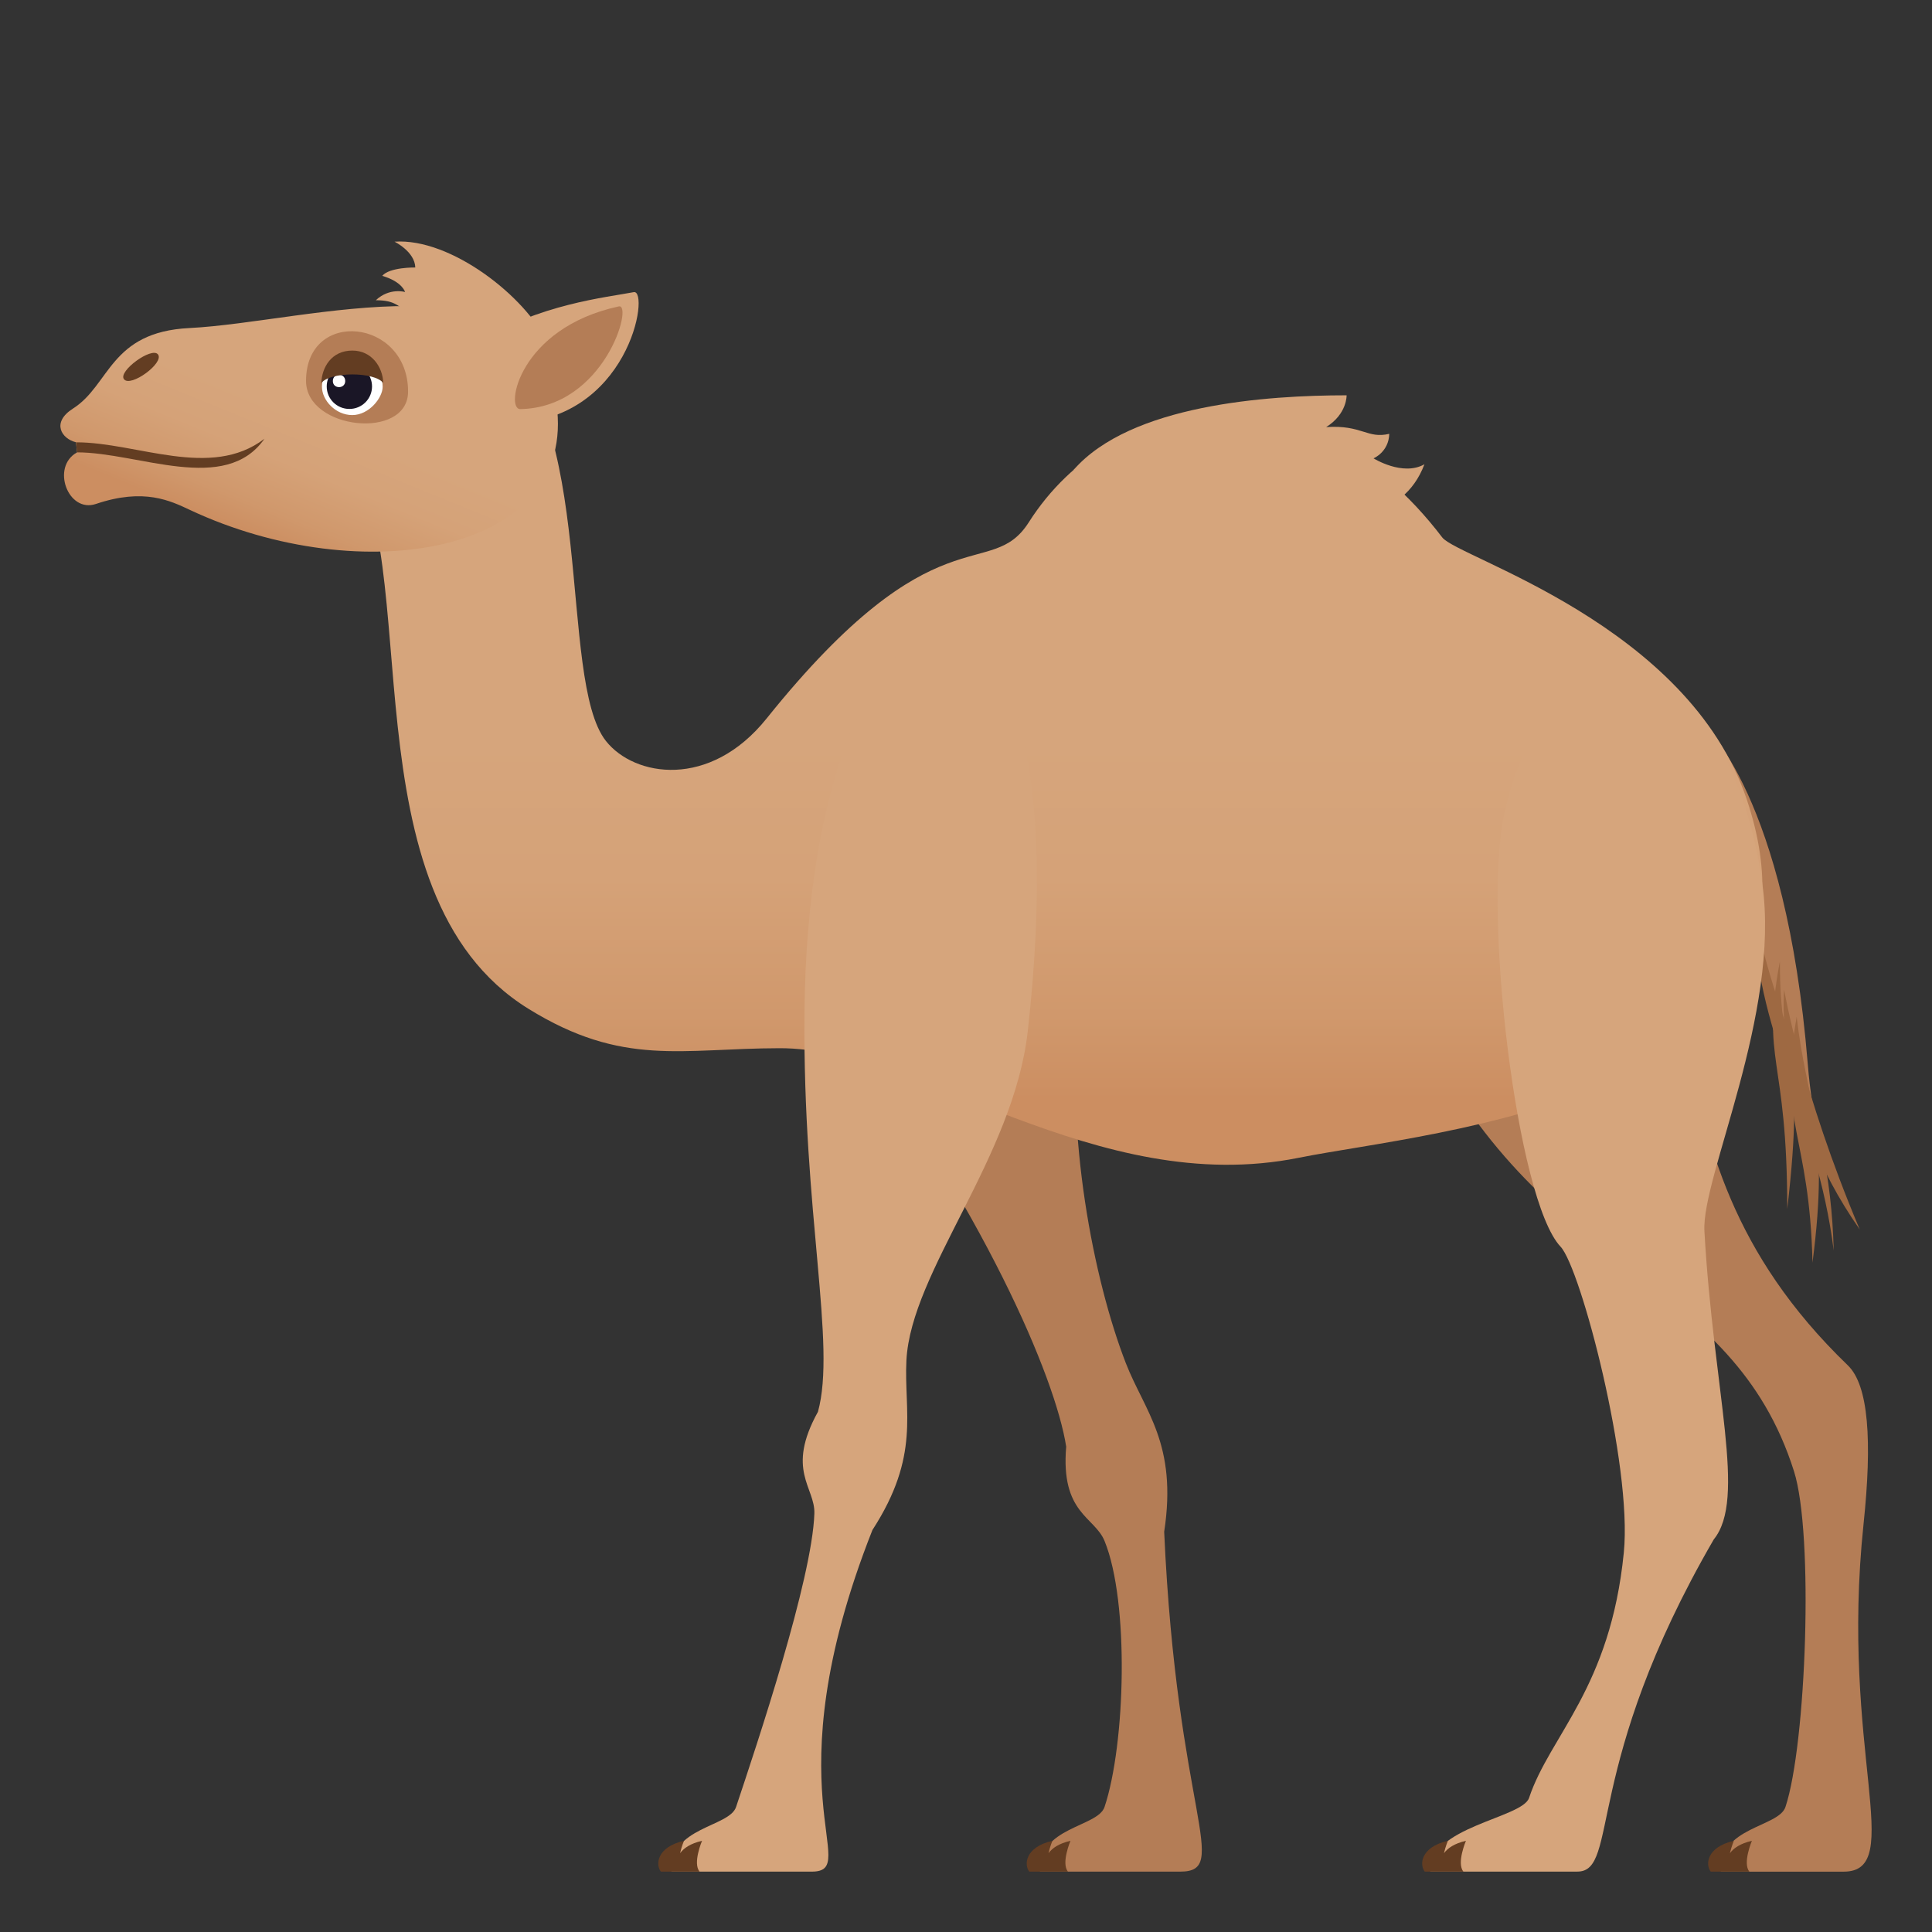 <?xml version="1.0" encoding="utf-8"?>
<!-- Generator: Adobe Illustrator 15.0.0, SVG Export Plug-In . SVG Version: 6.00 Build 0)  -->
<!DOCTYPE svg PUBLIC "-//W3C//DTD SVG 1.1//EN" "http://www.w3.org/Graphics/SVG/1.1/DTD/svg11.dtd">
<svg version="1.1" id="Layer_1" xmlns:x="http://ns.adobe.com/Extensibility/1.0/" xmlns:i="http://ns.adobe.com/AdobeIllustrator/10.0/" xmlns:graph="http://ns.adobe.com/Graphs/1.0/"
	 xmlns="http://www.w3.org/2000/svg" xmlns:xlink="http://www.w3.org/1999/xlink" xmlns:a="http://ns.adobe.com/AdobeSVGViewerExtensions/3.0/"
	 x="0px" y="0px" width="64px" height="64px" viewBox="0 0 64 64" enable-background="new 0 0 64 64" xml:space="preserve">
<rect x="0" y="0" width="64" height="64" fill="#333333" stroke="none"/>
<path fill="#B47D56" d="M59.883,35.229c-0.727-8.907-3.439-11.194-3.439-11.194s0.144,2.906,2.22,8.646
	c1.052,2.909,0.944,4.096,1.453,7.967C60.322,37.232,60.045,37.209,59.883,35.229z"/>
<path fill="#9E6942" d="M60.041,41.828c-0.096-4.273-1.152-4.592-0.523-8.146C59.846,36.592,60.629,37.313,60.041,41.828z"/>
<path fill="#9E6942" d="M59.205,40.051c0-5.125-0.875-4.844-0.244-8.204C58.962,35.496,59.839,34.582,59.205,40.051z"/>
<path fill="#9E6942" d="M60.744,41.426c-0.559-4.492-2.678-7.332-2.641-11.422C58.711,33.834,60.62,36.357,60.744,41.426z"/>
<path fill="#9E6942" d="M61.607,40.729c-2.904-4.146-2.505-7.944-2.505-7.944S59.665,36.135,61.607,40.729z"/>
<path fill="#B47D56" d="M47.186,34.309c3.992,7.996,10.179,7.902,12.244,14.434c0.658,2.082,0.406,9.043-0.285,11.117
	c-0.227,0.674-2.213,0.654-2.142,2.141h4.069c2.095,0-0.127-4.023,0.66-11.51c0.291-2.766,0.168-4.596-0.518-5.26
	c-7.721-7.441-3.369-14.641-9.488-19.879C50.005,23.876,43.663,27.252,47.186,34.309z"/>
<path fill="#633D22" d="M58.034,60.979c-0.385,0.088-0.606,0.244-0.728,0.41c0.051-0.221,0.13-0.41,0.13-0.41
	c-0.923,0.213-0.94,0.805-0.766,1.021h1.281C57.718,61.723,58.034,60.979,58.034,60.979z"/>
<path fill="#B47D56" d="M27.742,33.568c4.846,6.492,7.221,12.063,7.577,14.354c-0.188,2.217,0.939,2.316,1.27,3.123
	c0.826,2.018,0.693,6.74,0,8.814c-0.227,0.674-2.211,0.654-2.141,2.141h4.647c1.705,0-0.11-1.936-0.53-11.258
	c0.447-2.92-0.651-3.996-1.271-5.588c-1.067-2.748-2.022-7.605-1.551-11.787C37.072,21.533,22.198,26.144,27.742,33.568z"/>
<path fill="#633D22" d="M35.461,60.979c-0.384,0.088-0.607,0.244-0.727,0.41c0.049-0.221,0.128-0.41,0.128-0.41
	c-0.921,0.213-0.939,0.805-0.766,1.021h1.282C35.145,61.723,35.461,60.979,35.461,60.979z"/>
<linearGradient id="SVGID_1_" gradientUnits="userSpaceOnUse" x1="34.853" y1="38.584" x2="34.853" y2="11.163">
	<stop  offset="0.079" style="stop-color:#CC8E61"/>
	<stop  offset="0.18" style="stop-color:#D0986C"/>
	<stop  offset="0.347" style="stop-color:#D5A278"/>
	<stop  offset="0.515" style="stop-color:#D6A57C"/>
	<a:midPointStop  offset="0.079" style="stop-color:#CC8E61"/>
	<a:midPointStop  offset="0.291" style="stop-color:#CC8E61"/>
	<a:midPointStop  offset="0.515" style="stop-color:#D6A57C"/>
</linearGradient>
<path fill="url(#SVGID_1_)" d="M11.456,14.958c2.695,3.494-0.128,14.639,6.047,18.458c3.127,1.936,5.073,1.311,8.328,1.307
	c4.608-0.006,10.468,4.982,17.197,3.629c4.391-0.883,18.17-1.898,14.84-11.858c-1.946-5.82-9.575-8.014-10.091-8.69
	c-4.431-5.816-10.884-4.925-13.696-0.504c-1.279,2.013-3.06-0.511-8.682,6.496c-1.882,2.351-4.384,1.942-5.327,0.75
	c-1.611-2.038-0.274-10.929-3.755-13.247C15.057,10.459,10.512,13.734,11.456,14.958z"/>
<path fill="#D6A57C" d="M44.608,13.095c0,0,0.021,0.616-0.677,1.053c1.188-0.08,1.361,0.398,2.09,0.223
	c-0.016,0.604-0.521,0.812-0.521,0.812s0.965,0.605,1.686,0.197c-1.434,3.799-8.43,0.429-11.621,0.186
	C37.456,13.4,41.984,13.095,44.608,13.095z"/>
<linearGradient id="SVGID_2_" gradientUnits="userSpaceOnUse" x1="8.62" y1="18.398" x2="11.117" y2="12.258">
	<stop  offset="0.079" style="stop-color:#CC8E61"/>
	<stop  offset="0.231" style="stop-color:#D0986C"/>
	<stop  offset="0.481" style="stop-color:#D5A278"/>
	<stop  offset="0.733" style="stop-color:#D6A57C"/>
	<a:midPointStop  offset="0.079" style="stop-color:#CC8E61"/>
	<a:midPointStop  offset="0.291" style="stop-color:#CC8E61"/>
	<a:midPointStop  offset="0.733" style="stop-color:#D6A57C"/>
</linearGradient>
<path fill="url(#SVGID_2_)" d="M6.287,16.89c5.672,2.665,12.871,1.48,12.144-3.533c-0.732-5.065-8.228-2.687-12.156-2.49
	c-2.637,0.129-2.629,1.888-3.856,2.666c-0.731,0.466-0.376,1.003,0.096,1.117l0.039,0.335c-0.875,0.479-0.302,2.022,0.624,1.709
	C4.774,16.154,5.652,16.593,6.287,16.89z"/>
<path fill="#D6A57C" d="M18.124,11.349c-0.687-1.499-3.18-3.475-5.055-3.343c0,0,0.673,0.328,0.688,0.855
	c0,0-0.852-0.015-1.095,0.277c0.671,0.196,0.756,0.535,0.756,0.535s-0.513-0.153-0.968,0.272c0.683,0.01,0.683,0.169,1.537,0.72
	C14.837,11.216,18.124,11.349,18.124,11.349z"/>
<path fill="#633D22" d="M4.107,12.562c0.217,0.282,1.344-0.541,1.126-0.822C5.027,11.476,3.901,12.301,4.107,12.562z"/>
<path fill="#B47D56" d="M13.518,12.971c0,1.622-3.38,1.273-3.38-0.353C10.138,10.204,13.518,10.551,13.518,12.971z"/>
<path fill="#633D22" d="M2.52,14.652c2.028,0,4.459,1.242,6.24-0.117c-1.297,1.859-4.173,0.45-6.208,0.45L2.52,14.652z"/>
<path fill="#D6A57C" d="M16.775,14.028c4.076,0.008,4.766-4.461,4.217-4.35c-0.857,0.167-3.177,0.397-5.14,1.664
	C15.64,11.479,16.265,14.026,16.775,14.028z"/>
<path fill="#B47D56" d="M17.234,13.552c2.799-0.05,3.756-3.508,3.264-3.402C17.177,10.869,16.725,13.562,17.234,13.552z"/>
<path fill="#D6A57C" d="M26.649,33.568c-0.058,6.641,1.061,10.963,0.447,13.199c-1.076,1.939-0.09,2.5-0.119,3.371
	c-0.072,2.182-1.901,7.646-2.594,9.721c-0.226,0.674-2.212,0.654-2.141,2.141h4.648c1.704,0-1.417-2.648,2.01-11.316
	c1.602-2.473,1.04-3.91,1.126-5.619c0.151-2.949,3.547-6.723,4.02-10.904C36.126,15.655,26.786,17.58,26.649,33.568z"/>
<path fill="#633D22" d="M23.256,60.979c-0.384,0.088-0.606,0.244-0.727,0.41c0.049-0.221,0.129-0.41,0.129-0.41
	c-0.923,0.213-0.94,0.805-0.766,1.021h1.283C22.939,61.723,23.256,60.979,23.256,60.979z"/>
<path fill="#D6A57C" d="M49.832,26.964c-0.719,3.223,0.406,12.792,1.864,14.334c0.663,0.701,2.384,7.23,2.095,10.133
	c-0.447,4.498-2.445,6.049-3.139,8.127c-0.224,0.674-3.341,0.955-3.27,2.441h4.871c1.398,0,0.16-3.486,4.518-11.004
	c1.095-1.348-0.01-4.863-0.31-10.213c-0.101-1.791,2.526-7.195,1.918-11.505C57.242,21.211,51.449,19.705,49.832,26.964z"/>
<path fill="#633D22" d="M48.561,60.979c-0.384,0.088-0.605,0.244-0.727,0.41c0.05-0.221,0.129-0.41,0.129-0.41
	c-0.923,0.213-0.939,0.805-0.766,1.021h1.281C48.244,61.723,48.561,60.979,48.561,60.979z"/>
<path fill="#FFFFFF" d="M11.67,11.875c-0.556,0-1.005,0.418-1.005,0.937c0,0.446,0.449,0.938,1.005,0.938
	c0.555,0,1.006-0.573,1.006-0.938C12.676,12.292,12.225,11.875,11.67,11.875z"/>
<path fill="#1A1626" d="M11.574,12.056c0.415,0,0.75,0.334,0.75,0.745c0,0.413-0.336,0.746-0.75,0.746
	c-0.416,0-0.751-0.333-0.751-0.746C10.822,12.39,11.158,12.056,11.574,12.056z"/>
<path fill="#FFFFFF" d="M11.436,12.622c0,0.27-0.41,0.27-0.41,0C11.026,12.348,11.436,12.348,11.436,12.622z"/>
<path fill="#633D22" d="M12.697,12.691c-0.019-0.543-0.389-1.078-1.026-1.078c-0.695,0-1.013,0.565-1.027,1.079
	C10.919,12.307,12.418,12.306,12.697,12.691z"/>
</svg>
